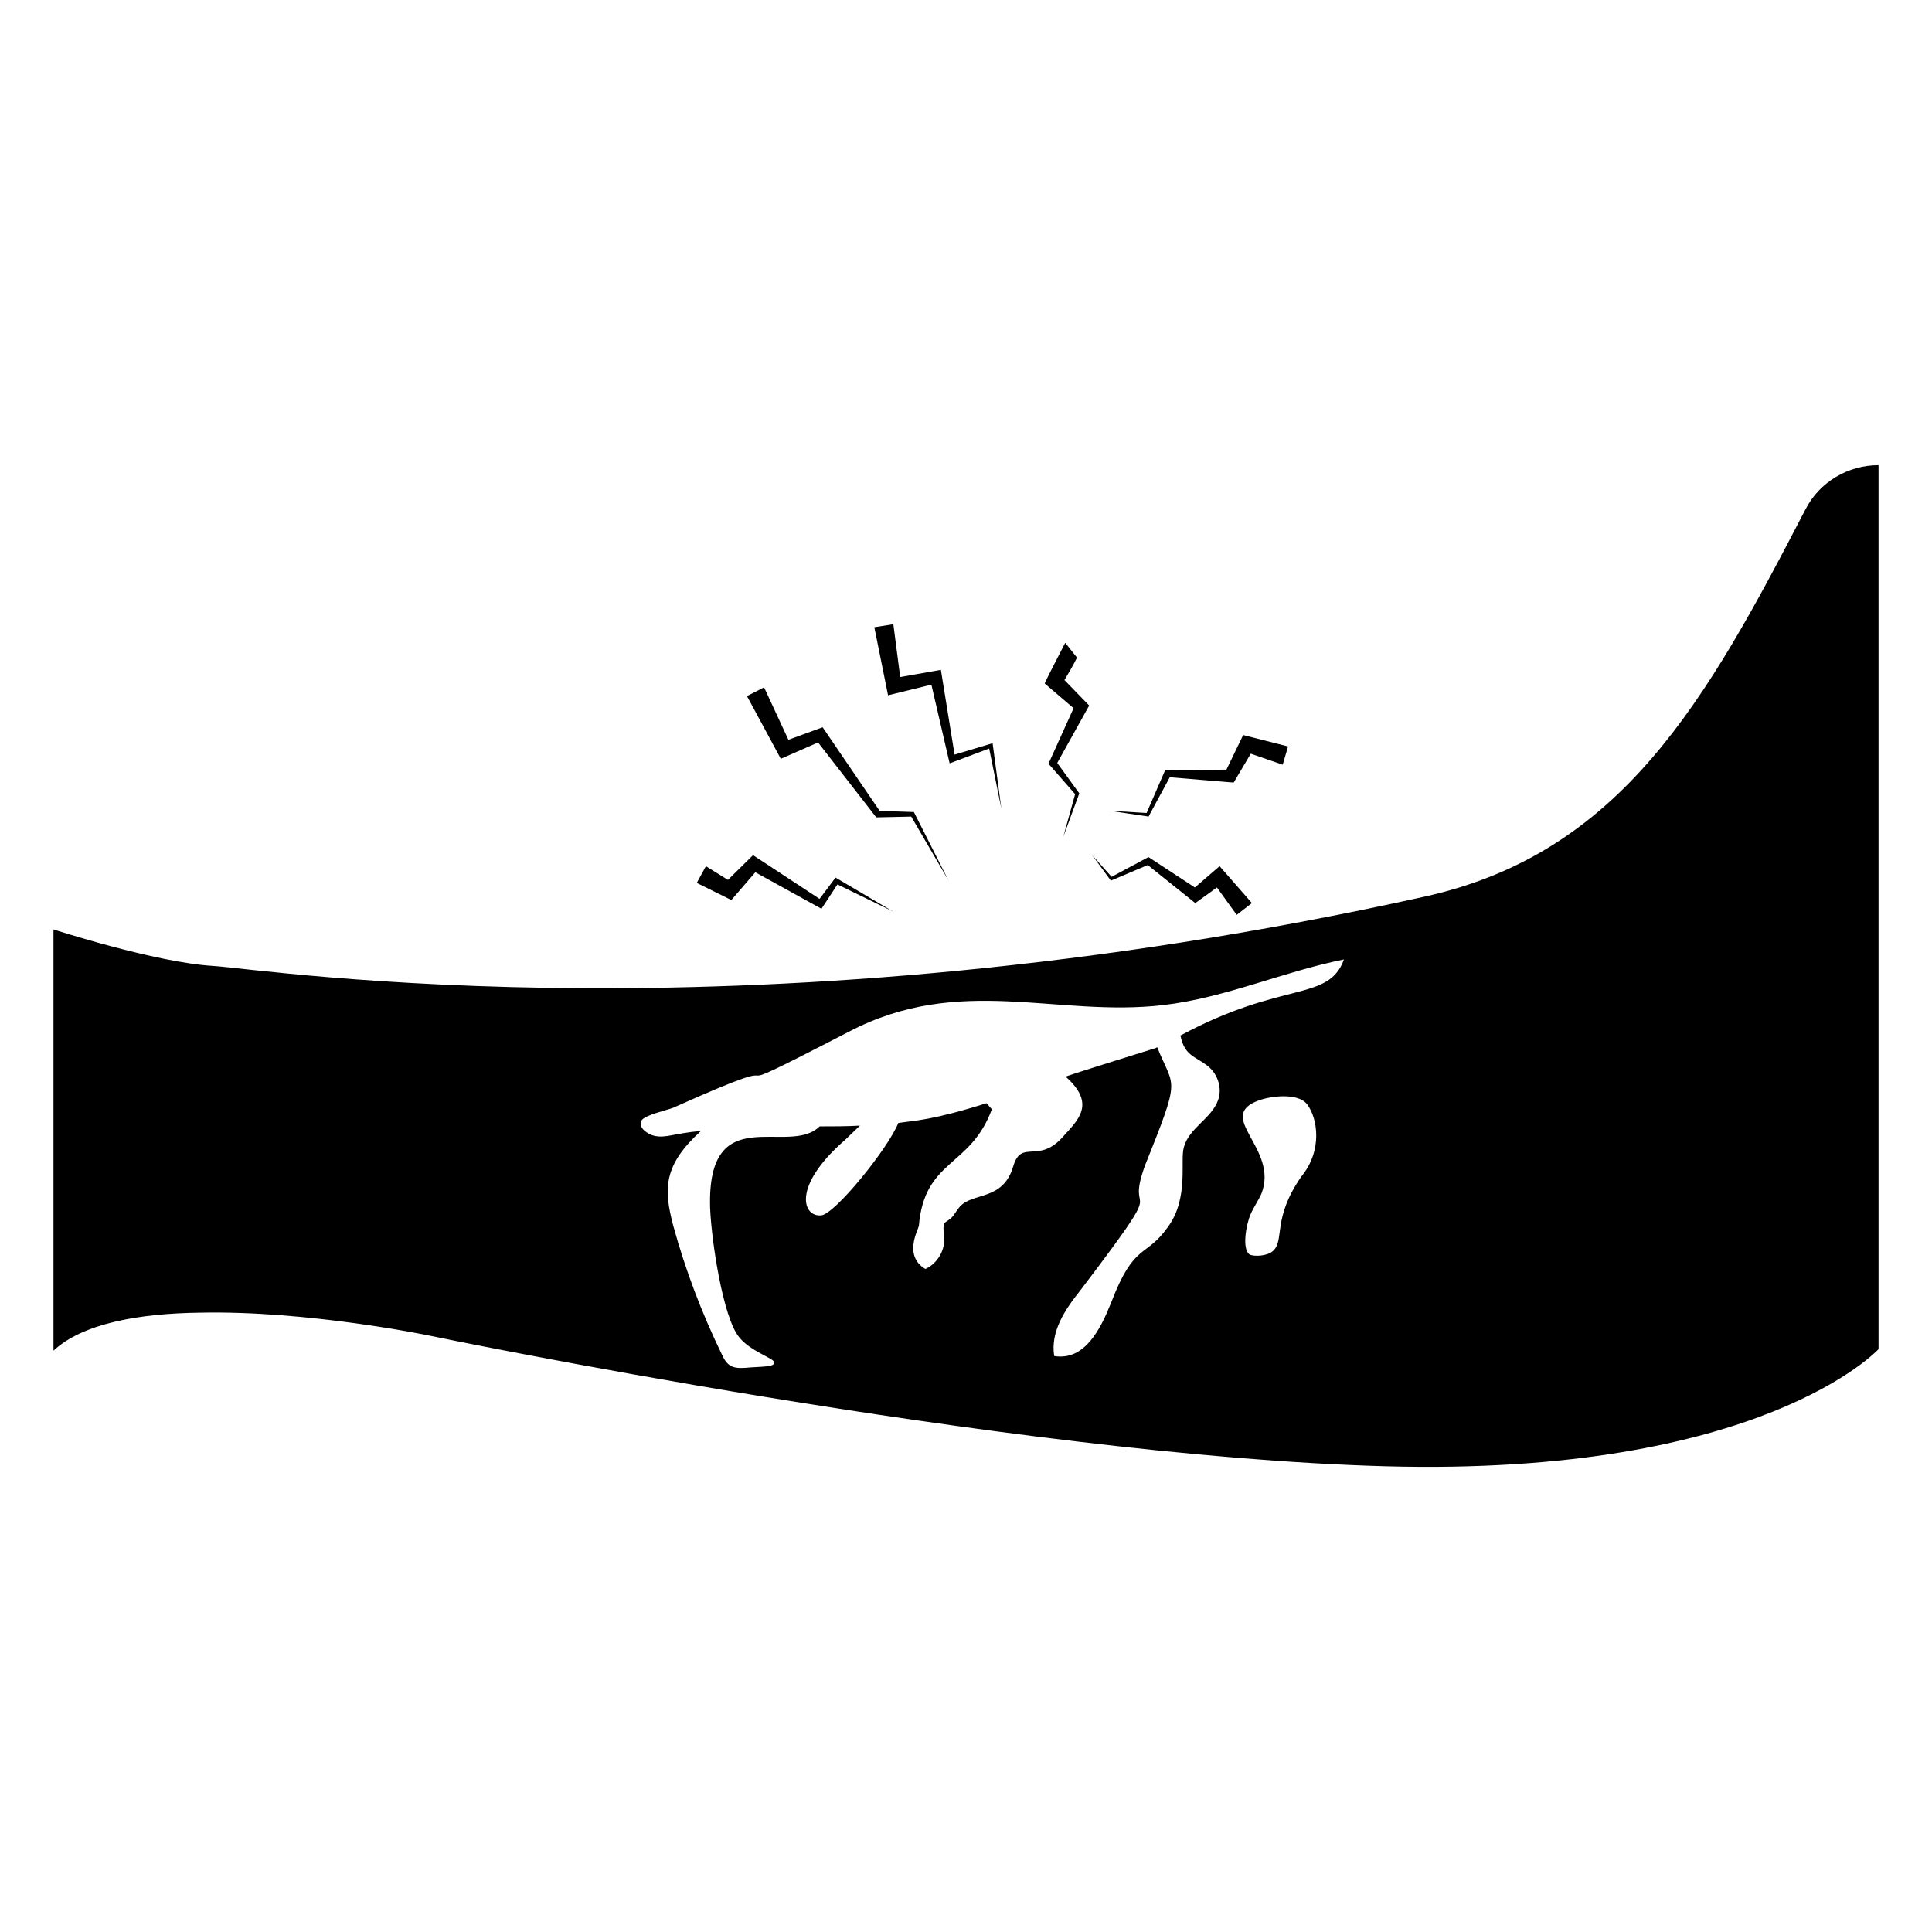 <?xml version="1.0" encoding="UTF-8"?>
<!-- Uploaded to: ICON Repo, www.svgrepo.com, Generator: ICON Repo Mixer Tools -->
<svg fill="#000000" width="800px" height="800px" version="1.1" viewBox="144 144 512 512" xmlns="http://www.w3.org/2000/svg">
 <g>
  <path d="m448.46 360.36 0.102-0.301 5.441-10.078c1.012 0.086 18.012 1.5 16.93 1.41 0.598-1.008 5.133-8.668 4.535-7.656l8.465 2.922 1.41-4.836c-1.027-0.262-12.918-3.285-11.891-3.023-0.492 1.016-4.926 10.188-4.434 9.168-1.016 0.008-17.258 0.105-16.223 0.102-0.445 1.027-5.383 12.414-4.938 11.387l-9.875-0.605 10.176 1.512z"/>
  <path d="m438.39 377.38c2.168-0.914 10.805-4.566 9.773-4.133 1.012 0.809 13.609 10.887 12.594 10.078 1.008-0.723 6.75-4.856 5.742-4.133l5.238 7.254 4.031-3.125c-0.887-1.012-9.449-10.785-8.566-9.773-1.02 0.875-7.566 6.519-6.551 5.644-1.012-0.66-13.305-8.723-12.293-8.062-1.008 0.543-10.785 5.781-9.773 5.238l-5.141-5.742c0.746 1.012 5.684 7.762 4.945 6.754z"/>
  <path d="m379.34 328.26c1.031-0.254 12.516-3.074 11.488-2.82 0.234 1.008 5.148 22.207 4.836 20.859 1.047-0.395 11.527-4.324 10.48-3.93l3.223 15.922c-0.137-1.027-2.461-18.414-2.316-17.332-1.016 0.305-11.094 3.328-10.078 3.023-0.164-1.012-3.863-23.926-3.629-22.469-1.008 0.18-11.789 2.094-10.781 1.914l-1.816-14.008-5.039 0.805c0.211 1.012 3.859 19.164 3.633 18.035z"/>
  <path d="m350.92 345.09c1.023-0.449 10.898-4.781 9.875-4.332 0.797 1.023 16.402 21.117 15.418 19.852 1.016-0.023 10.285-0.223 9.27-0.203l9.875 16.93c-0.512-1.012-9.758-19.305-9.168-18.137-1.012-0.035-10.082-0.336-9.07-0.301-0.703-1.027-16.086-23.594-15.113-22.168-1.051 0.387-10.117 3.711-9.07 3.324l-6.449-13.906-4.535 2.316c0.547 1.008 9.539 17.676 8.969 16.625z"/>
  <path d="m337.82 382.52c0.879-1.02 7.227-8.371 6.348-7.356 1.012 0.559 18.652 10.293 17.531 9.672 0.664-1.008 4.894-7.461 4.231-6.449l14.711 7.152c-1.008-0.594-16.223-9.562-15.215-8.969-0.777 1.035-5.012 6.68-4.231 5.644-1.008-0.664-18.762-12.332-17.633-11.586-1.008 0.992-7.66 7.543-6.648 6.551l-5.844-3.629-2.418 4.434c1.012 0.504 10.18 5.035 9.168 4.535z"/>
  <path d="m428.51 331.68c-0.461 1.02-7.113 15.73-6.648 14.711 0.883 1.012 7.938 9.074 7.055 8.062l-3.125 11.285c0.387-1.051 4.617-12.535 4.231-11.488-0.734-1.012-6.578-9.074-5.844-8.062 0.566-1.016 9.027-16.23 8.465-15.215-0.984-1.016-7.535-7.766-6.551-6.75 1.211-2.016 2.316-3.93 3.324-5.945l-3.125-3.93c-6.328 12.266-4.562 9.027-5.441 10.781 1.023 0.875 8.684 7.422 7.66 6.551z"/>
  <path d="m622.48 278.96c-26.246 50.648-48.758 91.176-101.06 102.68-177.64 39.297-306.72 19.246-320.93 18.34-15.316-0.906-42.32-9.672-42.32-9.672v111.64c7.758-7.254 22.77-9.875 38.793-10.078 28.719-0.605 60.66 6.047 60.66 6.047s153.66 31.941 253.52 34.66c99.754 2.719 130.69-31.035 130.69-31.035v-234.27c-8.062 0-15.617 4.434-19.348 11.688zm-133.61 176.84c-7.836 11.234-4.324 16.977-7.559 19.75-1.441 1.324-4.945 1.508-6.144 0.906-2.07-1.379-0.988-7.879 0.301-10.781 0.805-1.812 2.016-3.527 2.82-5.34 4.758-12.07-12.73-20.473-0.504-24.789 3.223-1.109 10.379-2.016 12.695 1.211 2.684 3.641 4.086 12.082-1.609 19.043zm-32.043-37.383c1.113 5.562 4.07 5.492 7.457 8.262 2.519 2.117 3.629 5.844 2.519 8.867-1.742 4.914-7.715 7.352-9.07 12.496-1.062 3.398 1.438 13.621-4.332 21.262-5.758 8.102-8.82 3.91-14.914 19.852-2.84 7.106-7.019 15.52-15.113 14.207-1.043-6.469 2.844-12.297 6.953-17.434 24.762-32.613 11.469-17.27 17.027-32.848 9.754-24.383 7.844-20.258 3.324-31.539-0.203 0.102-0.301 0.102-0.402 0.203-0.141 0.055-19.477 6.027-23.879 7.559 8.09 7.191 3.356 11.43-0.504 15.719-6.664 7.777-11.234 0.566-13.402 8.16-2.75 9.168-10.75 6.676-14.207 10.68-0.805 0.906-1.41 2.215-2.316 3.023-1.793 1.434-2.176 0.648-1.812 4.637 0.504 3.629-1.715 7.356-4.938 8.766-5.797-3.477-1.988-10.188-1.715-11.387 1.48-17.766 13.664-15.445 19.348-30.934l-1.41-1.613c-14.484 4.574-18.984 4.582-23.375 5.238-2.723 6.805-16.879 24.262-20.453 24.484-4.852 0.484-7.754-7.562 5.945-19.648 0.605-0.504 2.316-2.215 4.332-4.133-3.527 0.203-7.152 0.203-10.68 0.203-8.184 8.184-29.934-7.504-29.02 21.664 0.367 8.836 3.414 28.938 7.656 34.16 2.977 3.789 9.27 5.641 9.27 6.648 0.465 1.395-3.609 1.137-7.559 1.512-3.461 0.246-4.848-0.449-6.246-3.527-5.34-10.984-9.672-22.371-12.898-34.16-2.613-9.867-2.559-16.078 7.356-25.09-7.262 0.66-9.262 1.949-12.293 1.309-1.613-0.301-4.637-2.215-3.426-4.133 0.906-1.41 6.852-2.719 8.363-3.324 40.773-18.281 3.238 2.25 46.551-20.152 29.367-15.363 55.066-3.746 83.332-7.055 16.426-1.914 31.738-8.867 47.863-12.09-4.102 11.273-16.141 5.516-43.332 20.156z"/>
 </g>
</svg>